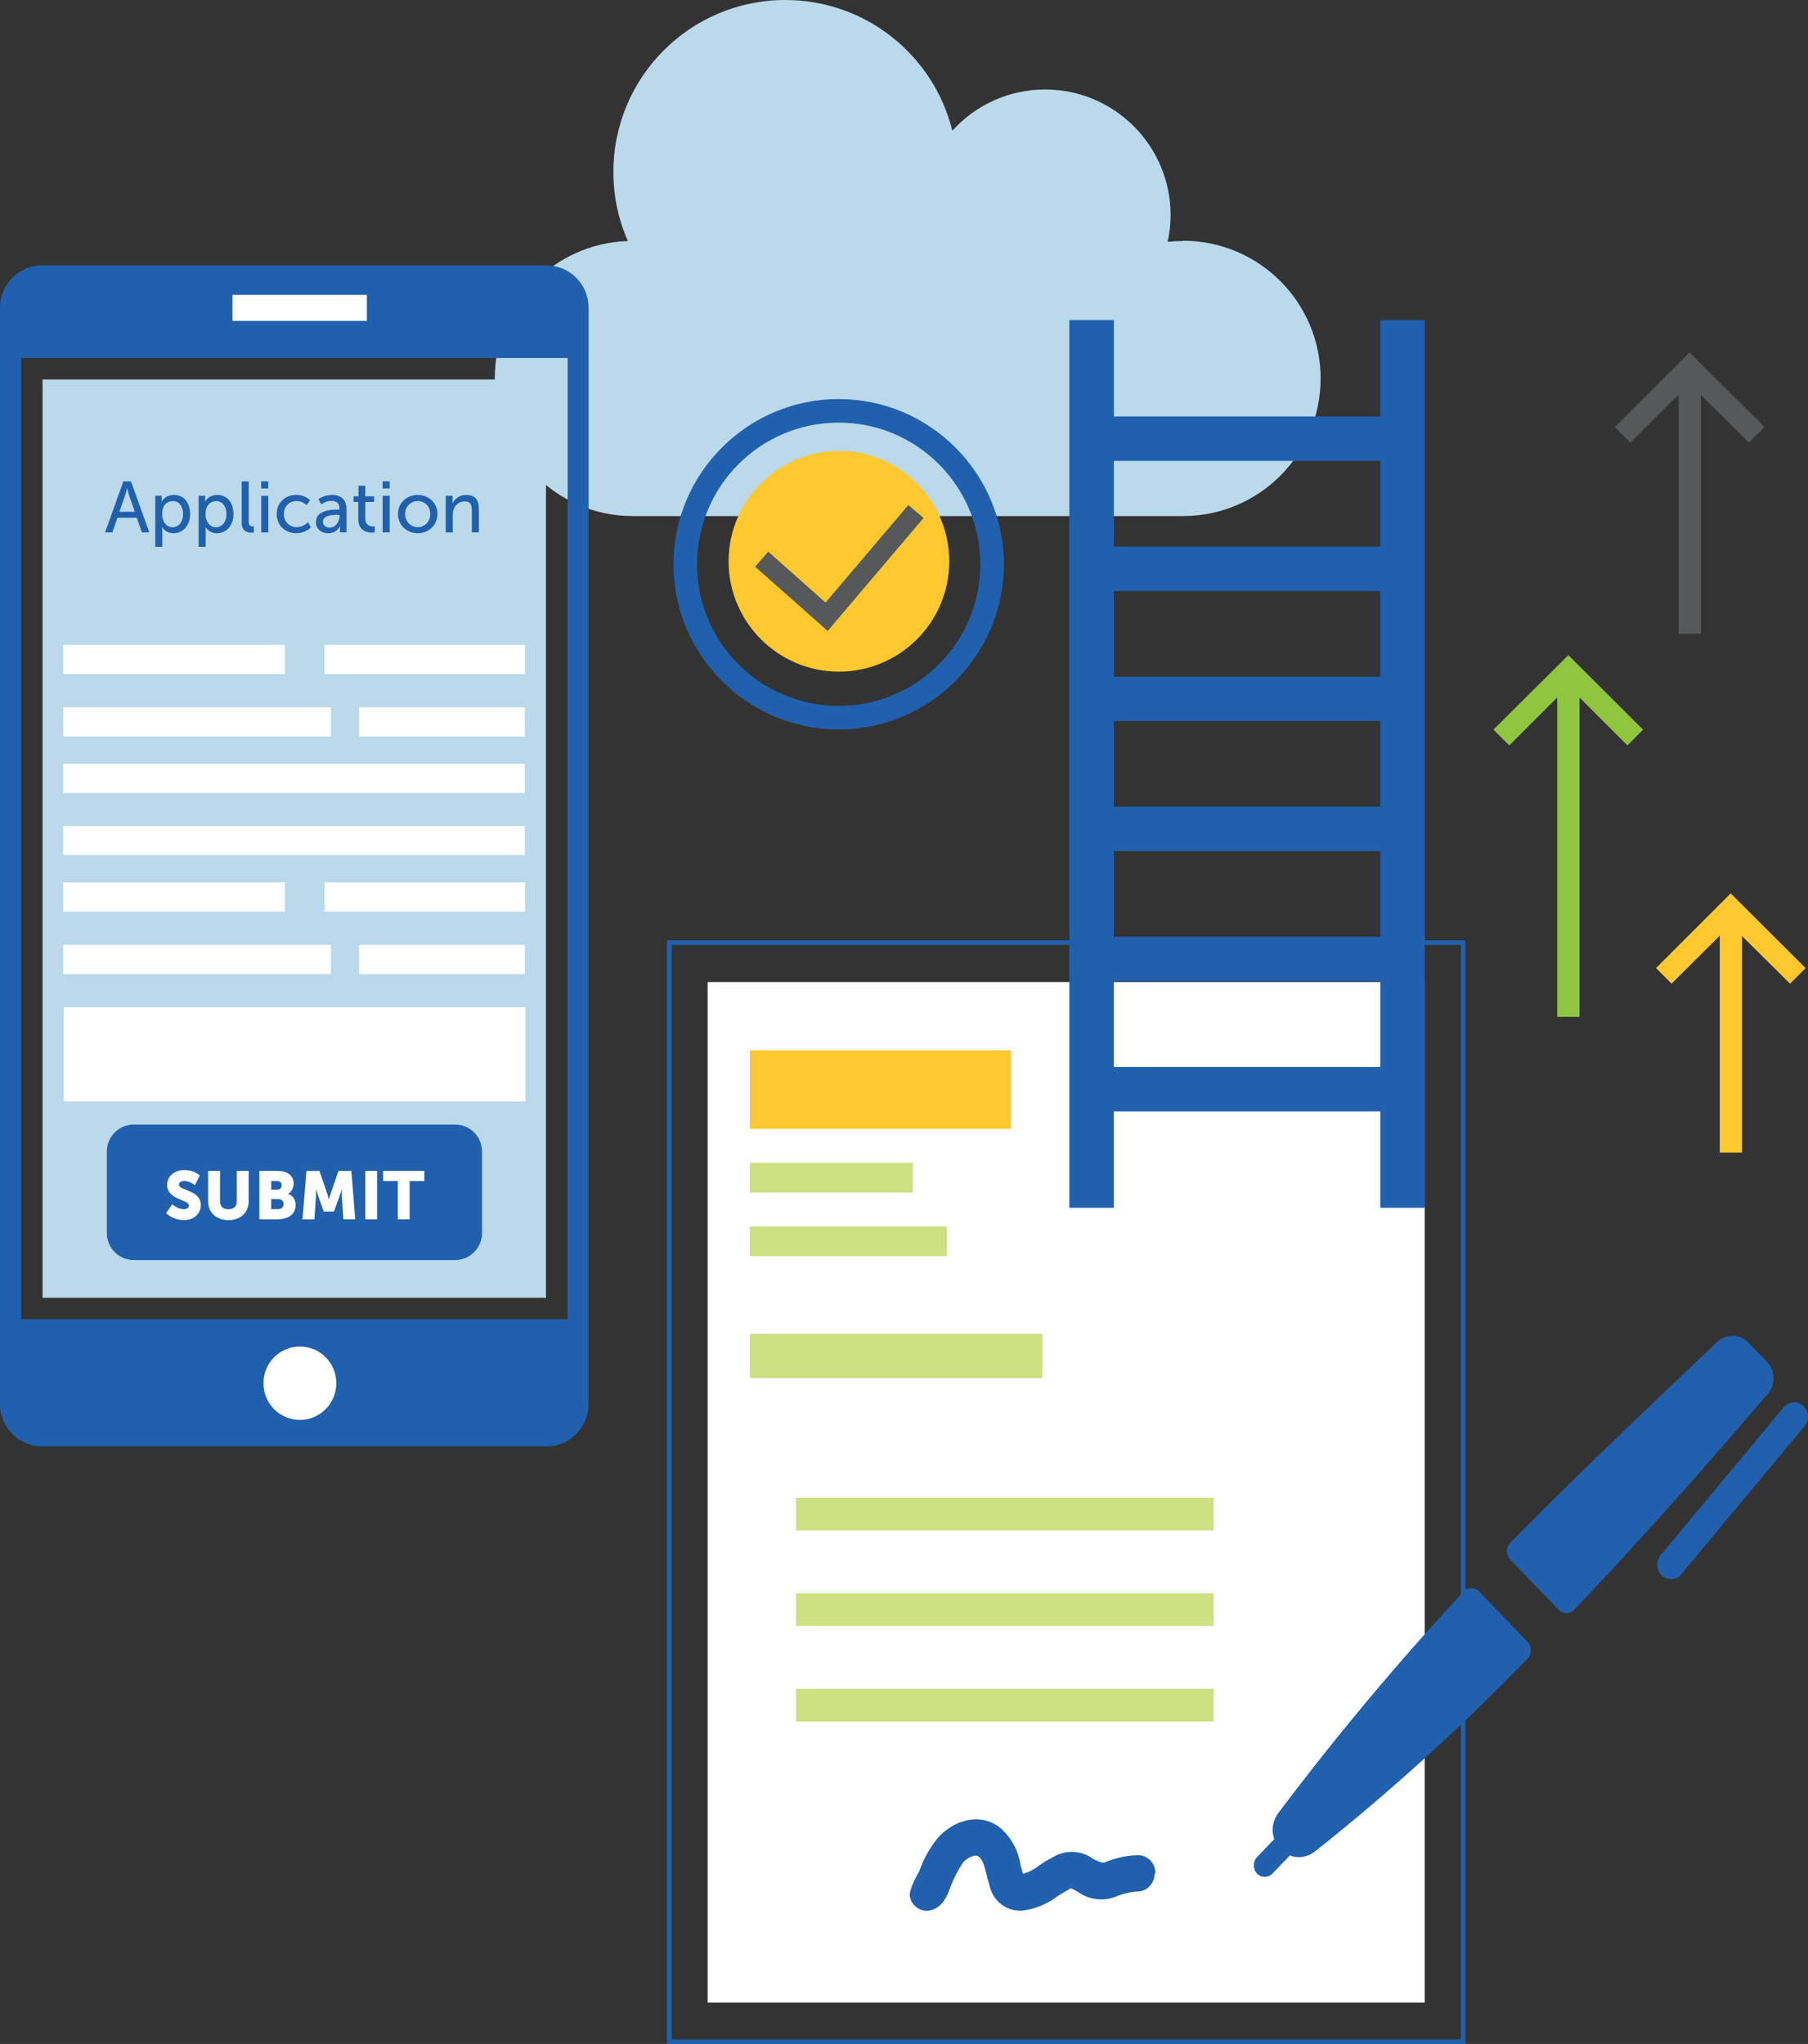 <?xml version="1.0" encoding="UTF-8"?>
<svg id="Layer_2" data-name="Layer 2" xmlns="http://www.w3.org/2000/svg" xmlns:xlink="http://www.w3.org/1999/xlink" viewBox="0 0 439.63 496.95">
  <rect x="0" y="0" width="439.63" height="496.95" fill="#333333" stroke="none"/>
  <defs>
    <style>
      .cls-1 {
        isolation: isolate;
      }

      .cls-2 {
        stroke: #2160ad;
        stroke-miterlimit: 10;
        stroke-width: 1.12px;
      }

      .cls-2, .cls-3 {
        fill: none;
      }

      .cls-3, .cls-4, .cls-5, .cls-6, .cls-7, .cls-8, .cls-9, .cls-10, .cls-11 {
        stroke-width: 0px;
      }

      .cls-12 {
        clip-path: url(#clippath-1);
      }

      .cls-4 {
        fill: #8fc640;
      }

      .cls-5 {
        fill: #fff;
      }

      .cls-6 {
        fill-rule: evenodd;
      }

      .cls-6, .cls-10 {
        fill: #2160ad;
      }

      .cls-7 {
        fill: #55595a;
      }

      .cls-8 {
        fill: #bad9eb;
      }

      .cls-13 {
        clip-path: url(#clippath);
      }

      .cls-9 {
        fill: #cde082;
      }

      .cls-11 {
        fill: #ffc82e;
      }
    </style>
    <clipPath id="clippath">
      <rect class="cls-3" x="56.52" y="71.69" width="32.69" height="6.32"/>
    </clipPath>
    <clipPath id="clippath-1">
      <rect class="cls-3" x="56.52" y="71.69" width="32.69" height="6.32"/>
    </clipPath>
  </defs>
  <g id="Layer_1-2" data-name="Layer 1">
    <g>
      <path class="cls-8" d="M287.57,58.6c-1.24,0-2.41.07-3.65.2.46-2.08.72-4.23.72-6.51,0-16.86-13.67-30.54-30.54-30.54-8.92,0-16.99,3.91-22.53,10.03C227.08,13.54,210.61,0,190.95,0c-23.11,0-41.8,18.75-41.8,41.8,0,5.99,1.24,11.66,3.52,16.8-17.97.59-32.36,15.3-32.36,33.4s14.98,33.47,33.47,33.47h133.87c18.49,0,33.47-14.98,33.47-33.47s-14.98-33.47-33.47-33.47l-.07.07Z"/>
      <g>
        <path class="cls-11" d="M230.82,136.47c0,14.85-12.05,26.83-26.83,26.83s-26.83-12.05-26.83-26.83,12.05-26.83,26.83-26.83,26.83,12.05,26.83,26.83h0Z"/>
        <path class="cls-10" d="M203.93,177.36c-22.14,0-40.17-18.04-40.17-40.17s18.04-40.17,40.17-40.17,40.17,18.04,40.17,40.17-18.04,40.17-40.17,40.17h0ZM203.93,102.75c-19.01,0-34.44,15.43-34.44,34.44s15.43,34.44,34.44,34.44,34.44-15.43,34.44-34.44-15.43-34.44-34.44-34.44h0Z"/>
        <polygon class="cls-7" points="201.26 153.4 183.62 137.78 186.81 134.13 200.74 146.5 220.86 122.8 224.57 125.93 201.26 153.4"/>
      </g>
      <g>
        <g>
          <polygon class="cls-8" points="10.35 92.26 10.35 135.63 10.35 140.45 10.35 263.31 10.35 268.2 10.35 315.53 132.76 315.53 132.76 268.2 132.76 263.31 132.76 140.45 132.76 135.63 132.76 92.26 10.35 92.26"/>
          <path class="cls-6" d="M132.89,64.53H10.22c-5.6,0-10.22,4.62-10.22,10.22v266.63c0,5.66,4.62,10.29,10.22,10.29h122.67c5.6,0,10.22-4.62,10.22-10.29V74.75c0-5.66-4.62-10.22-10.22-10.22ZM138.04,320.74H5.14V87.05h132.89v233.75-.07Z"/>
          <g class="cls-13">
            <g class="cls-12">
              <rect class="cls-5" x="56.52" y="71.69" width="32.69" height="6.32"/>
            </g>
          </g>
          <path class="cls-5" d="M81.78,336.3c0,4.95-3.97,8.92-8.86,8.92s-8.86-3.97-8.86-8.92,3.97-8.92,8.86-8.92,8.86,3.97,8.86,8.92"/>
        </g>
        <g>
          <g>
            <g class="cls-1">
              <g class="cls-1">
                <path class="cls-10" d="M33.24,125.87h-4.68l-1.23,3.57h-1.79l4.47-12.41h1.83l4.47,12.41h-1.81l-1.25-3.57ZM30.9,118.73s-.28,1.13-.49,1.76l-1.39,3.94h3.76l-1.37-3.94c-.21-.63-.47-1.76-.47-1.76h-.03Z"/>
                <path class="cls-10" d="M37.77,120.54h1.56v.76c0,.35-.04.65-.04.65h.04s.76-1.62,2.99-1.62c2.39,0,3.9,1.9,3.9,4.66s-1.71,4.66-4.03,4.66c-1.95,0-2.73-1.46-2.73-1.46h-.03s.03.32.03.77v3.99h-1.71v-12.42ZM41.94,128.19c1.41,0,2.57-1.16,2.57-3.18s-1.04-3.18-2.51-3.18c-1.34,0-2.57.93-2.57,3.2,0,1.58.88,3.16,2.51,3.16Z"/>
                <path class="cls-10" d="M48.32,120.54h1.56v.76c0,.35-.04.65-.04.65h.04s.76-1.62,2.99-1.62c2.39,0,3.9,1.9,3.9,4.66s-1.71,4.66-4.03,4.66c-1.95,0-2.73-1.46-2.73-1.46h-.03s.03.32.03.77v3.99h-1.71v-12.42ZM52.49,128.19c1.41,0,2.57-1.16,2.57-3.18s-1.04-3.18-2.51-3.18c-1.34,0-2.57.93-2.57,3.2,0,1.58.88,3.16,2.51,3.16Z"/>
                <path class="cls-10" d="M58.76,117.03h1.71v9.69c0,1.07.42,1.27.95,1.27.16,0,.3-.02.3-.02v1.51s-.26.03-.56.03c-.97,0-2.39-.26-2.39-2.5v-9.99Z"/>
                <path class="cls-10" d="M63.51,117.03h1.72v1.74h-1.72v-1.74ZM63.53,120.54h1.71v8.9h-1.71v-8.9Z"/>
                <path class="cls-10" d="M72.04,120.33c2.23,0,3.34,1.3,3.34,1.3l-.81,1.2s-.95-1.02-2.46-1.02c-1.79,0-3.09,1.34-3.09,3.16s1.3,3.2,3.15,3.2c1.65,0,2.74-1.2,2.74-1.2l.69,1.25s-1.23,1.42-3.55,1.42c-2.8,0-4.77-1.99-4.77-4.66s1.97-4.66,4.77-4.66Z"/>
                <path class="cls-10" d="M82.16,123.88h.39v-.16c0-1.46-.83-1.95-1.95-1.95-1.37,0-2.48.86-2.48.86l-.7-1.25s1.28-1.05,3.32-1.05c2.25,0,3.52,1.23,3.52,3.48v5.63h-1.58v-.84c0-.4.03-.7.03-.7h-.03s-.72,1.76-2.85,1.76c-1.53,0-3.02-.93-3.02-2.71,0-2.94,3.87-3.06,5.36-3.06ZM80.19,128.28c1.44,0,2.37-1.51,2.37-2.83v-.28h-.44c-1.28,0-3.6.09-3.6,1.69,0,.72.56,1.42,1.67,1.42Z"/>
                <path class="cls-10" d="M87.12,122.04h-1.16v-1.37h1.21v-2.57h1.65v2.57h2.15v1.37h-2.15v3.96c0,1.78,1.25,2,1.9,2,.25,0,.4-.04.4-.04v1.51s-.25.03-.6.03c-1.14,0-3.41-.35-3.41-3.32v-4.15Z"/>
                <path class="cls-10" d="M93.03,117.03h1.72v1.74h-1.72v-1.74ZM93.04,120.54h1.71v8.9h-1.71v-8.9Z"/>
                <path class="cls-10" d="M101.57,120.33c2.65,0,4.8,1.95,4.8,4.64s-2.15,4.68-4.8,4.68-4.8-1.97-4.8-4.68,2.15-4.64,4.8-4.64ZM101.57,128.17c1.69,0,3.06-1.34,3.06-3.2s-1.37-3.16-3.06-3.16-3.06,1.32-3.06,3.16,1.39,3.2,3.06,3.2Z"/>
                <path class="cls-10" d="M108.39,120.54h1.65v1.18c0,.35-.04.65-.04.65h.04c.35-.77,1.41-2.04,3.34-2.04,2.09,0,3.06,1.14,3.06,3.41v5.7h-1.71v-5.31c0-1.25-.26-2.23-1.69-2.23s-2.44.9-2.81,2.18c-.11.35-.14.76-.14,1.2v4.17h-1.71v-8.9Z"/>
              </g>
            </g>
            <g>
              <rect class="cls-5" x="15.5" y="244.89" width="112.25" height="22.92"/>
              <g>
                <rect class="cls-5" x="87.32" y="229.72" width="40.3" height="7.1"/>
                <rect class="cls-5" x="78.92" y="214.54" width="48.77" height="7.1"/>
              </g>
              <g>
                <rect class="cls-5" x="15.37" y="214.54" width="53.91" height="7.1"/>
                <rect class="cls-5" x="15.37" y="229.72" width="65.11" height="7.1"/>
              </g>
              <polygon class="cls-5" points="90.44 192.8 127.62 192.8 127.62 185.7 78.92 185.7 78.92 185.7 15.37 185.7 15.37 192.8 90.44 192.8 90.44 192.8"/>
              <polygon class="cls-5" points="106.13 207.9 106.13 207.9 127.62 207.9 127.62 200.81 87.32 200.81 87.32 200.81 15.37 200.81 15.37 207.9 106.13 207.9"/>
              <g>
                <rect class="cls-5" x="87.32" y="171.96" width="40.3" height="7.1"/>
                <rect class="cls-5" x="78.92" y="156.79" width="48.77" height="7.1"/>
              </g>
              <g>
                <rect class="cls-5" x="15.37" y="156.79" width="53.91" height="7.1"/>
                <rect class="cls-5" x="15.37" y="171.96" width="65.11" height="7.1"/>
              </g>
            </g>
          </g>
          <g>
            <path class="cls-10" d="M110.63,273.41H32.56c-3.65,0-6.58,2.93-6.58,6.58v19.79c0,3.65,2.93,6.58,6.58,6.58h78.07c3.65,0,6.58-2.93,6.58-6.58v-19.79c0-3.65-2.93-6.58-6.58-6.58Z"/>
            <g class="cls-1">
              <g class="cls-1">
                <path class="cls-5" d="M41.88,292.78s1.33,1.22,2.82,1.22c.59,0,1.24-.23,1.24-.94,0-1.4-5.3-1.35-5.3-4.97,0-2.17,1.83-3.61,4.17-3.61,2.54,0,3.79,1.33,3.79,1.33l-1.22,2.35s-1.19-1.04-2.6-1.04c-.59,0-1.25.26-1.25.92,0,1.48,5.3,1.22,5.3,4.94,0,1.96-1.5,3.66-4.15,3.66s-4.3-1.68-4.3-1.68l1.52-2.19Z"/>
                <path class="cls-5" d="M50.62,284.68h2.88v7.44c0,1.24.81,1.89,2.04,1.89s2.04-.66,2.04-1.89v-7.44h2.88v7.44c0,2.65-1.94,4.53-4.91,4.53s-4.94-1.88-4.94-4.53v-7.44Z"/>
                <path class="cls-5" d="M63.08,284.68h4.33c2.35,0,4,1.05,4,3.08,0,.99-.48,1.99-1.37,2.5v.03c1.35.41,1.84,1.61,1.84,2.65,0,2.57-2.14,3.51-4.48,3.51h-4.33v-11.77ZM67.44,289.24c.72,0,1.04-.53,1.04-1.09s-.31-1-1.09-1h-1.43v2.09h1.48ZM67.69,293.98c.84,0,1.25-.58,1.25-1.24s-.4-1.2-1.24-1.2h-1.75v2.44h1.73Z"/>
                <path class="cls-5" d="M74.54,284.68h3.13l1.71,4.97c.26.76.59,1.94.59,1.94h.03s.33-1.19.59-1.94l1.71-4.97h3.13l.95,11.77h-2.88l-.36-5.3c-.07-.89,0-1.98,0-1.98h-.03s-.4,1.24-.66,1.98l-1.24,3.41h-2.47l-1.24-3.41c-.26-.74-.66-1.98-.66-1.98h-.03s.07,1.09,0,1.98l-.36,5.3h-2.9l.97-11.77Z"/>
                <path class="cls-5" d="M88.81,284.68h2.88v11.77h-2.88v-11.77Z"/>
                <path class="cls-5" d="M96.72,287.15h-3.57v-2.47h10.03v2.47h-3.57v9.3h-2.88v-9.3Z"/>
              </g>
            </g>
          </g>
        </g>
      </g>
      <g>
        <rect class="cls-11" x="418.18" y="221.06" width="5.41" height="59.17"/>
        <polygon class="cls-11" points="435.26 239.16 420.83 224.85 406.46 239.16 402.67 235.37 420.83 217.21 439.05 235.37 435.26 239.16"/>
      </g>
      <g>
        <rect class="cls-7" x="408.18" y="89.51" width="5.41" height="64.58"/>
        <polygon class="cls-7" points="425.26 107.61 410.83 93.3 396.46 107.61 392.67 103.82 410.83 85.66 429.05 103.82 425.26 107.61"/>
      </g>
      <g>
        <rect class="cls-4" x="378.66" y="163.08" width="5.41" height="84.15"/>
        <polygon class="cls-4" points="395.74 181.24 381.36 166.87 366.99 181.24 363.15 177.39 381.36 159.29 399.52 177.39 395.74 181.24"/>
      </g>
      <g>
        <polygon class="cls-5" points="172.07 238.76 172.07 486.88 346.44 486.88 346.44 477.97 346.44 368.17 346.44 357.46 346.44 247.67 346.44 238.76 172.07 238.76"/>
        <rect class="cls-9" x="182.36" y="282.7" width="39.61" height="7.22"/>
        <rect class="cls-9" x="182.36" y="298.17" width="47.85" height="7.22"/>
        <rect class="cls-9" x="182.36" y="324.29" width="71.09" height="10.77"/>
        <rect class="cls-11" x="182.36" y="255.37" width="63.44" height="19.08"/>
        <g>
          <path class="cls-10" d="M429.87,338.86c-17.76,20.83-34.85,39.73-47.07,52.49-.48.54-1.2.84-1.93.84s-1.38-.3-1.93-.84l-11.74-12.22h0c-.48-.54-.78-1.26-.78-1.99s.3-1.44.78-1.99c10.96-11.26,30.28-29.92,50.44-48.94h0c2.11-1.99,5.42-1.93,7.46.18l4.57,4.76h0c2.05,2.11,2.11,5.48.24,7.7h-.06Z"/>
          <path class="cls-10" d="M355.83,387.02c-15.89,17.09-30.94,35.09-45.02,53.81-1.32,1.81-1.75,4.15-.96,6.32l-4.21,4.39c-1.02,1.08-1.02,2.89,0,3.97s2.77,1.08,3.79,0l4.21-4.39c2.05.78,4.33.42,6.08-.96,18.24-14.45,35.51-30.16,51.77-46.95,1.02-1.08,1.02-2.89,0-3.97l-11.8-12.28c-.48-.54-1.2-.84-1.93-.84s-1.38.3-1.93.84h0v.06Z"/>
          <path class="cls-10" d="M408.74,382.92c-1.26,1.32-3.37,1.38-4.7.06-1.32-1.26-1.44-3.43-.24-4.88l29.92-35.94h0c.6-.72,1.44-1.14,2.29-1.2.9-.06,1.75.24,2.47.84.66.6,1.08,1.5,1.14,2.41s-.24,1.87-.84,2.53l-29.92,35.94s-.12.12-.18.18l.06.06Z"/>
          <path class="cls-10" d="M280.95,455.39c0-2.41-1.93-4.39-4.27-4.33-2.77.06-5.48.66-8.07,1.75-.72.3-2.77-.84-2.77-.84-2.53-1.87-5.78-2.23-8.67-1.02-1.5.72-3.01,1.57-4.39,2.53-1.2.96-2.59,1.69-4.03,2.11,0-.06-.6-2.17-.6-2.17h0c-.54-3.49-2.23-6.62-4.82-8.91-5.06-4.15-11.68-1.81-15.35,2.41-1.93,2.35-3.43,5.12-4.45,8.01-.12.24-2.65,4.51-2.29,6.2h0c.42,1.99,2.11,3.43,4.09,3.43.3,0,.66,0,.96-.12,3.07-.72,4.21-3.97,4.82-5.66.78-2.11,1.81-4.09,3.07-5.96.96-1.08,2.89-2.17,3.85-1.38.9.78,1.26,1.87,1.87,4.39.18.72.36,1.44.6,2.17.36,1.99,1.38,3.73,2.89,4.94,1.5,1.2,3.43,1.75,5.36,1.57,3.07-.42,6.02-1.63,8.49-3.55,1.02-.66,3.19-1.87,3.13-1.87.18,0,1.75.9,1.75.9h0c2.71,1.93,6.14,2.35,9.21,1.14,1.69-.72,3.49-1.14,5.3-1.26,2.35,0,4.15-2.05,4.15-4.45h.18Z"/>
        </g>
        <rect class="cls-9" x="193.55" y="364.14" width="101.55" height="7.95"/>
        <rect class="cls-9" x="193.55" y="387.38" width="101.55" height="7.95"/>
        <rect class="cls-9" x="193.55" y="410.61" width="101.55" height="7.95"/>
        <rect class="cls-2" x="162.74" y="229.19" width="193.04" height="267.2"/>
      </g>
      <path class="cls-10" d="M335.63,77.82v23.43h-64.79v-23.43h-10.82v215.83h10.82v-23.43h64.79v23.43h10.82V77.82h-10.82ZM335.63,132.89h-64.79v-20.83h64.79s0,20.83,0,20.83ZM270.84,175.29h64.79v20.83h-64.79s0-20.83,0-20.83ZM335.63,227.76h-64.79v-20.83h64.79s0,20.83,0,20.83ZM270.84,143.71h64.79v20.83h-64.79s0-20.83,0-20.83ZM270.84,238.58h64.79v20.83h-64.79s0-20.83,0-20.83Z"/>
    </g>
  </g>
</svg>